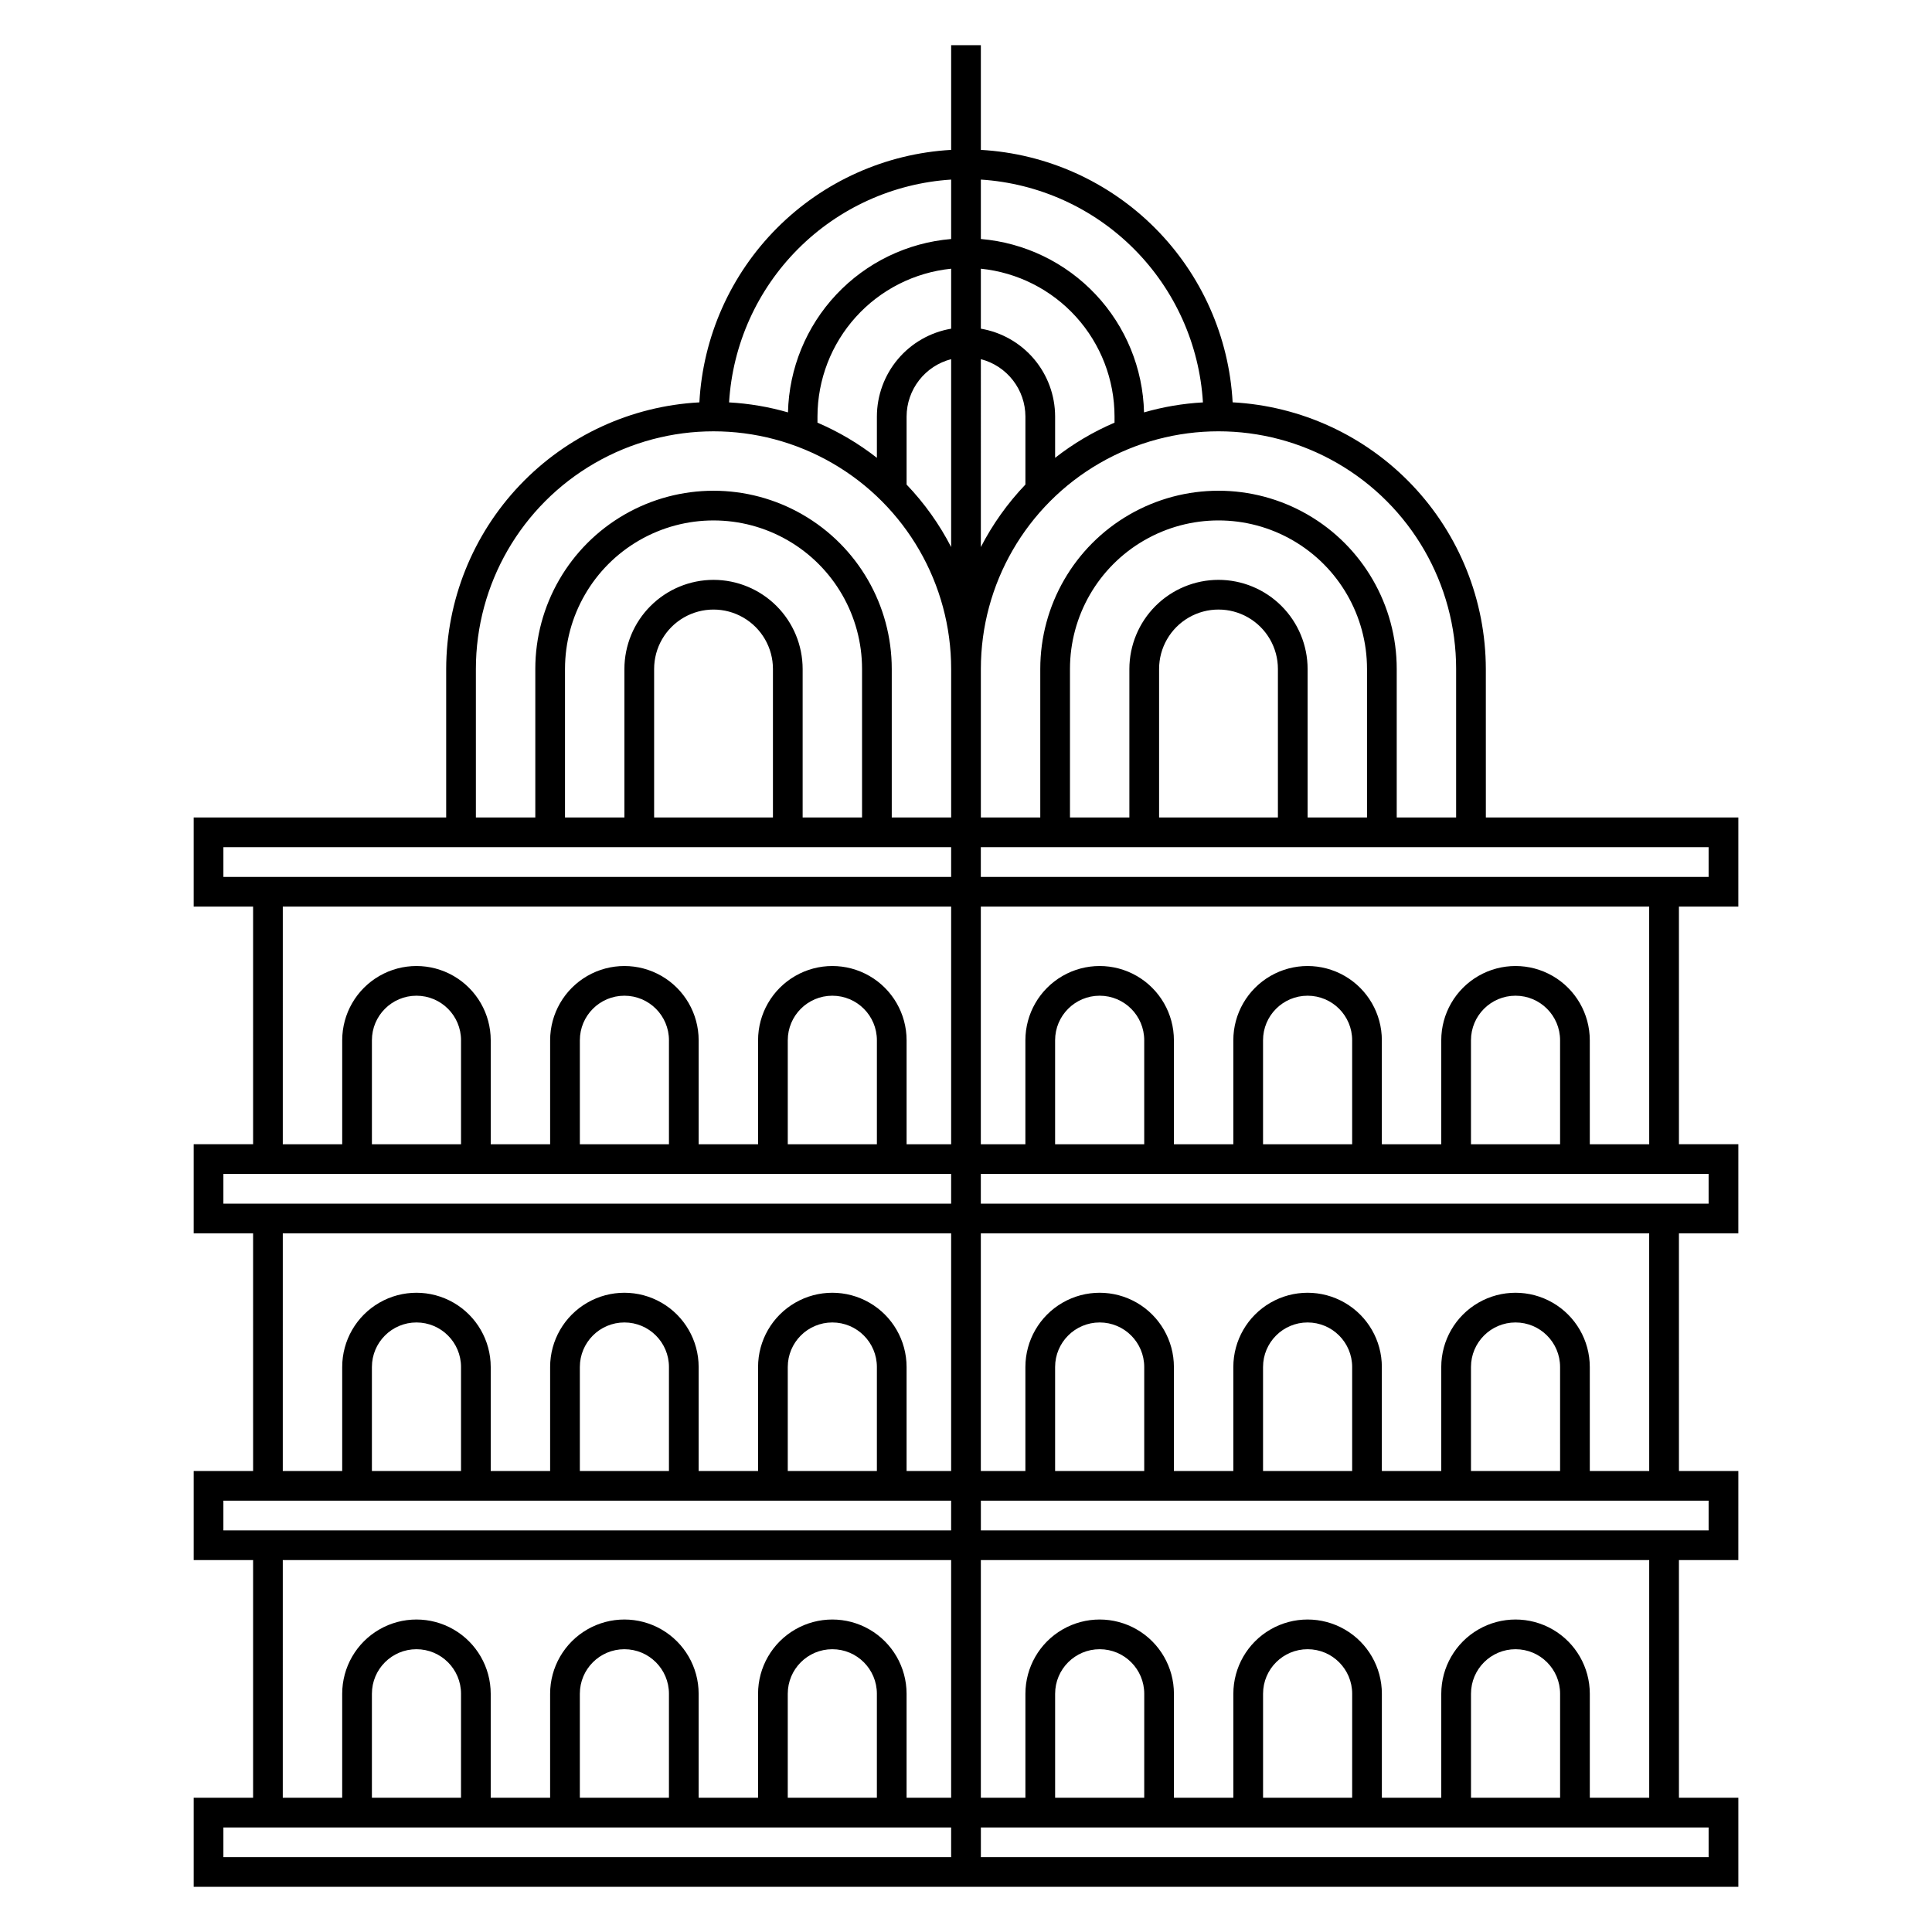 <?xml version="1.0" encoding="UTF-8"?>
<!-- Uploaded to: SVG Repo, www.svgrepo.com, Generator: SVG Repo Mixer Tools -->
<svg fill="#000000" width="800px" height="800px" version="1.1" viewBox="144 144 512 512" xmlns="http://www.w3.org/2000/svg">
 <path d="m537.76 321.28c-0.031-18.121-7-35.547-19.48-48.688-12.48-13.145-29.523-21.004-47.621-21.973-0.941-17.406-8.27-33.852-20.578-46.195-12.312-12.344-28.738-19.715-46.145-20.703v-27.754h-7.871v27.754c-17.406 0.988-33.836 8.363-46.145 20.707-12.312 12.344-19.637 28.797-20.578 46.203-18.098 0.969-35.137 8.828-47.613 21.969-12.48 13.137-19.453 30.559-19.488 48.68v39.359h-66.914v23.617h15.742l0.004 62.977h-15.746v23.617h15.742l0.004 62.977h-15.746v23.617h15.742v62.977l-15.742-0.004v23.617h409.35v-23.617h-15.742l-0.004-62.977h15.742l0.004-23.613h-15.742l-0.004-62.977h15.742l0.004-23.617h-15.742l-0.004-62.977h15.742l0.004-23.617h-66.914zm-7.871 0v39.359h-15.742v-39.359c0-16.875-9.004-32.465-23.617-40.902-14.613-8.438-32.617-8.438-47.234 0-14.613 8.438-23.613 24.027-23.613 40.902v39.359h-15.746v-39.359c0-22.5 12.004-43.289 31.488-54.539s43.492-11.25 62.977 0c19.484 11.25 31.488 32.039 31.488 54.539zm-47.23 39.359h-31.488v-39.359c0-5.625 3-10.82 7.871-13.633 4.871-2.812 10.871-2.812 15.742 0s7.875 8.008 7.875 13.633zm-15.746-62.973c-6.262 0.004-12.266 2.496-16.691 6.922-4.426 4.426-6.918 10.43-6.926 16.691v39.359h-15.742v-39.359c0-14.062 7.5-27.055 19.68-34.086 12.18-7.031 27.184-7.031 39.359 0 12.18 7.031 19.68 20.023 19.68 34.086v39.359h-15.742v-39.359c-0.008-6.262-2.496-12.266-6.926-16.691-4.426-4.426-10.43-6.918-16.691-6.922zm-27.551-41.656c-5.629 2.41-10.922 5.543-15.746 9.316v-10.957c-0.008-5.578-1.988-10.969-5.59-15.227-3.602-4.254-8.594-7.102-14.09-8.035v-15.898c9.703 0.988 18.699 5.535 25.242 12.77 6.543 7.234 10.172 16.637 10.184 26.391zm-35.426-16.828c3.371 0.871 6.356 2.832 8.492 5.582 2.137 2.746 3.305 6.125 3.316 9.605v18.043c-4.707 4.926-8.684 10.504-11.809 16.562zm-7.871-8.074c-5.496 0.934-10.488 3.781-14.086 8.035-3.602 4.258-5.582 9.648-5.594 15.227v10.957c-4.824-3.773-10.117-6.906-15.746-9.316v-1.641c0.016-9.754 3.644-19.156 10.188-26.391 6.543-7.234 15.535-11.781 25.238-12.77zm-11.809 23.262c0.012-3.481 1.18-6.859 3.316-9.605 2.137-2.75 5.121-4.711 8.492-5.582v49.793c-3.121-6.059-7.098-11.637-11.809-16.562zm78.531-3.727v-0.004c-5.285 0.293-10.523 1.18-15.609 2.648-0.273-11.645-4.84-22.773-12.824-31.254-7.981-8.48-18.812-13.715-30.418-14.695v-15.746c15.32 0.977 29.758 7.519 40.598 18.395 10.836 10.871 17.328 25.328 18.254 40.652zm-66.723-59.051v15.746c-11.605 0.98-22.438 6.215-30.418 14.695s-12.547 19.609-12.824 31.254c-5.086-1.469-10.324-2.356-15.609-2.648 0.926-15.324 7.418-29.781 18.258-40.652 10.836-10.875 25.273-17.418 40.594-18.395zm-125.95 129.69c0-22.5 12.004-43.289 31.488-54.539s43.492-11.25 62.977 0 31.488 32.039 31.488 54.539v39.359h-15.742v-39.359c0-16.875-9.004-32.465-23.617-40.902s-32.621-8.438-47.234 0-23.613 24.027-23.613 40.902v39.359h-15.746zm78.723 39.359h-31.488v-39.359c0-5.625 3-10.82 7.871-13.633s10.871-2.812 15.742 0c4.871 2.812 7.875 8.008 7.875 13.633zm-15.746-62.973c-6.262 0.004-12.266 2.496-16.691 6.922-4.43 4.426-6.918 10.43-6.926 16.691v39.359h-15.742v-39.359c0-14.062 7.5-27.055 19.68-34.086s27.184-7.031 39.359 0c12.18 7.031 19.68 20.023 19.68 34.086v39.359h-15.742v-39.359c-0.008-6.262-2.496-12.266-6.926-16.691-4.426-4.426-10.43-6.918-16.691-6.922zm-129.89 78.719v-7.871h192.86v7.871zm15.742 7.871h177.12v62.977h-11.809v-27.551c0-7.031-3.75-13.527-9.84-17.043-6.09-3.516-13.59-3.516-19.68 0s-9.84 10.012-9.84 17.043v27.551h-15.746v-27.551c0-7.031-3.75-13.527-9.84-17.043-6.086-3.516-13.59-3.516-19.68 0-6.086 3.516-9.84 10.012-9.84 17.043v27.551h-15.742v-27.551c0-7.031-3.75-13.527-9.84-17.043-6.09-3.516-13.594-3.516-19.68 0-6.09 3.516-9.84 10.012-9.84 17.043v27.551h-15.746zm157.44 62.977h-23.617v-27.551c0-6.523 5.289-11.809 11.809-11.809 6.523 0 11.809 5.285 11.809 11.809zm-55.105 0h-23.613v-27.551c0-6.523 5.285-11.809 11.805-11.809 6.523 0 11.809 5.285 11.809 11.809zm-55.102 0h-23.617v-27.551c0-6.523 5.285-11.809 11.809-11.809 6.519 0 11.809 5.285 11.809 11.809zm-62.977 15.746v-7.875h192.86v7.871zm15.742 7.871h177.12v62.977h-11.809v-27.555c0-7.031-3.75-13.527-9.84-17.043-6.09-3.516-13.59-3.516-19.68 0-6.09 3.516-9.84 10.012-9.84 17.043v27.551l-15.746 0.004v-27.555c0-7.031-3.75-13.527-9.84-17.043-6.086-3.516-13.59-3.516-19.68 0-6.086 3.516-9.84 10.012-9.84 17.043v27.551l-15.742 0.004v-27.555c0-7.031-3.75-13.527-9.84-17.043-6.09-3.516-13.594-3.516-19.68 0-6.09 3.516-9.84 10.012-9.84 17.043v27.551l-15.746 0.004zm157.44 62.977h-23.617v-27.555c0-6.519 5.289-11.809 11.809-11.809 6.523 0 11.809 5.289 11.809 11.809zm-55.105 0h-23.613v-27.555c0-6.519 5.285-11.809 11.805-11.809 6.523 0 11.809 5.289 11.809 11.809zm-55.102 0h-23.617v-27.555c0-6.519 5.285-11.809 11.809-11.809 6.519 0 11.809 5.289 11.809 11.809zm-62.977 15.742v-7.871h192.86v7.871zm15.742 7.871h177.12v62.977h-11.809v-27.551c0-7.031-3.75-13.527-9.84-17.043-6.09-3.516-13.59-3.516-19.68 0-6.09 3.516-9.84 10.012-9.84 17.043v27.551h-15.746v-27.551c0-7.031-3.75-13.527-9.84-17.043-6.086-3.516-13.59-3.516-19.68 0-6.086 3.516-9.84 10.012-9.84 17.043v27.551h-15.742v-27.551c0-7.031-3.75-13.527-9.84-17.043-6.09-3.516-13.594-3.516-19.68 0-6.09 3.516-9.84 10.012-9.84 17.043v27.551h-15.746zm157.44 62.977h-23.617v-27.551c0-6.523 5.289-11.809 11.809-11.809 6.523 0 11.809 5.285 11.809 11.809zm-55.105 0h-23.613v-27.551c0-6.523 5.285-11.809 11.805-11.809 6.523 0 11.809 5.285 11.809 11.809zm-55.105 0h-23.613v-27.551c0-6.523 5.285-11.809 11.809-11.809 6.519 0 11.809 5.285 11.809 11.809zm129.89 15.742-192.86 0.004v-7.871h192.86zm200.74-7.871v7.871l-192.86 0.004v-7.871zm-149.57-7.871h-23.613v-27.551c0-6.523 5.289-11.809 11.809-11.809 6.523 0 11.809 5.285 11.809 11.809zm55.105 0h-23.613v-27.551c0-6.523 5.285-11.809 11.809-11.809 6.519 0 11.809 5.285 11.809 11.809zm55.105 0h-23.613v-27.551c0-6.523 5.285-11.809 11.809-11.809 6.519 0 11.805 5.285 11.805 11.809zm23.617 0h-15.742v-27.551c0-7.031-3.754-13.527-9.84-17.043-6.09-3.516-13.594-3.516-19.684 0-6.086 3.516-9.84 10.012-9.84 17.043v27.551h-15.742v-27.551c0-7.031-3.75-13.527-9.84-17.043-6.09-3.516-13.59-3.516-19.68 0-6.09 3.516-9.84 10.012-9.84 17.043v27.551h-15.746v-27.551c0-7.031-3.75-13.527-9.84-17.043-6.09-3.516-13.59-3.516-19.68 0-6.09 3.516-9.84 10.012-9.84 17.043v27.551h-11.809v-62.977h177.12zm15.742-78.719v7.871h-192.86v-7.871zm-149.57-7.871h-23.617v-27.555c0-6.519 5.289-11.809 11.809-11.809 6.523 0 11.809 5.289 11.809 11.809zm55.105 0h-23.617v-27.555c0-6.519 5.285-11.809 11.809-11.809 6.519 0 11.809 5.289 11.809 11.809zm55.105 0h-23.617v-27.555c0-6.519 5.285-11.809 11.809-11.809 6.519 0 11.805 5.289 11.805 11.809zm23.617 0h-15.742l-0.004-27.555c0-7.031-3.754-13.527-9.84-17.043-6.09-3.516-13.594-3.516-19.684 0-6.086 3.516-9.84 10.012-9.84 17.043v27.551l-15.742 0.004v-27.555c0-7.031-3.75-13.527-9.84-17.043-6.09-3.516-13.59-3.516-19.68 0-6.09 3.516-9.84 10.012-9.84 17.043v27.551l-15.746 0.004v-27.555c0-7.031-3.75-13.527-9.84-17.043-6.09-3.516-13.59-3.516-19.68 0-6.09 3.516-9.84 10.012-9.84 17.043v27.551l-11.809 0.004v-62.977h177.12zm15.742-78.719v7.871h-192.87v-7.875zm-149.57-7.875h-23.617v-27.551c0-6.523 5.289-11.809 11.809-11.809 6.523 0 11.809 5.285 11.809 11.809zm55.105 0h-23.617v-27.551c0-6.523 5.285-11.809 11.809-11.809 6.519 0 11.809 5.285 11.809 11.809zm55.105 0h-23.617v-27.551c0-6.523 5.285-11.809 11.809-11.809 6.519 0 11.805 5.285 11.805 11.809zm23.617 0h-15.742l-0.004-27.551c0-7.031-3.754-13.527-9.84-17.043-6.09-3.516-13.594-3.516-19.684 0-6.086 3.516-9.84 10.012-9.84 17.043v27.551h-15.742v-27.551c0-7.031-3.75-13.527-9.84-17.043-6.09-3.516-13.59-3.516-19.68 0s-9.84 10.012-9.84 17.043v27.551h-15.746v-27.551c0-7.031-3.75-13.527-9.84-17.043-6.09-3.516-13.59-3.516-19.68 0-6.09 3.516-9.84 10.012-9.84 17.043v27.551h-11.809v-62.977h177.12zm15.742-78.719v7.871h-192.87v-7.871z"/>
</svg>
